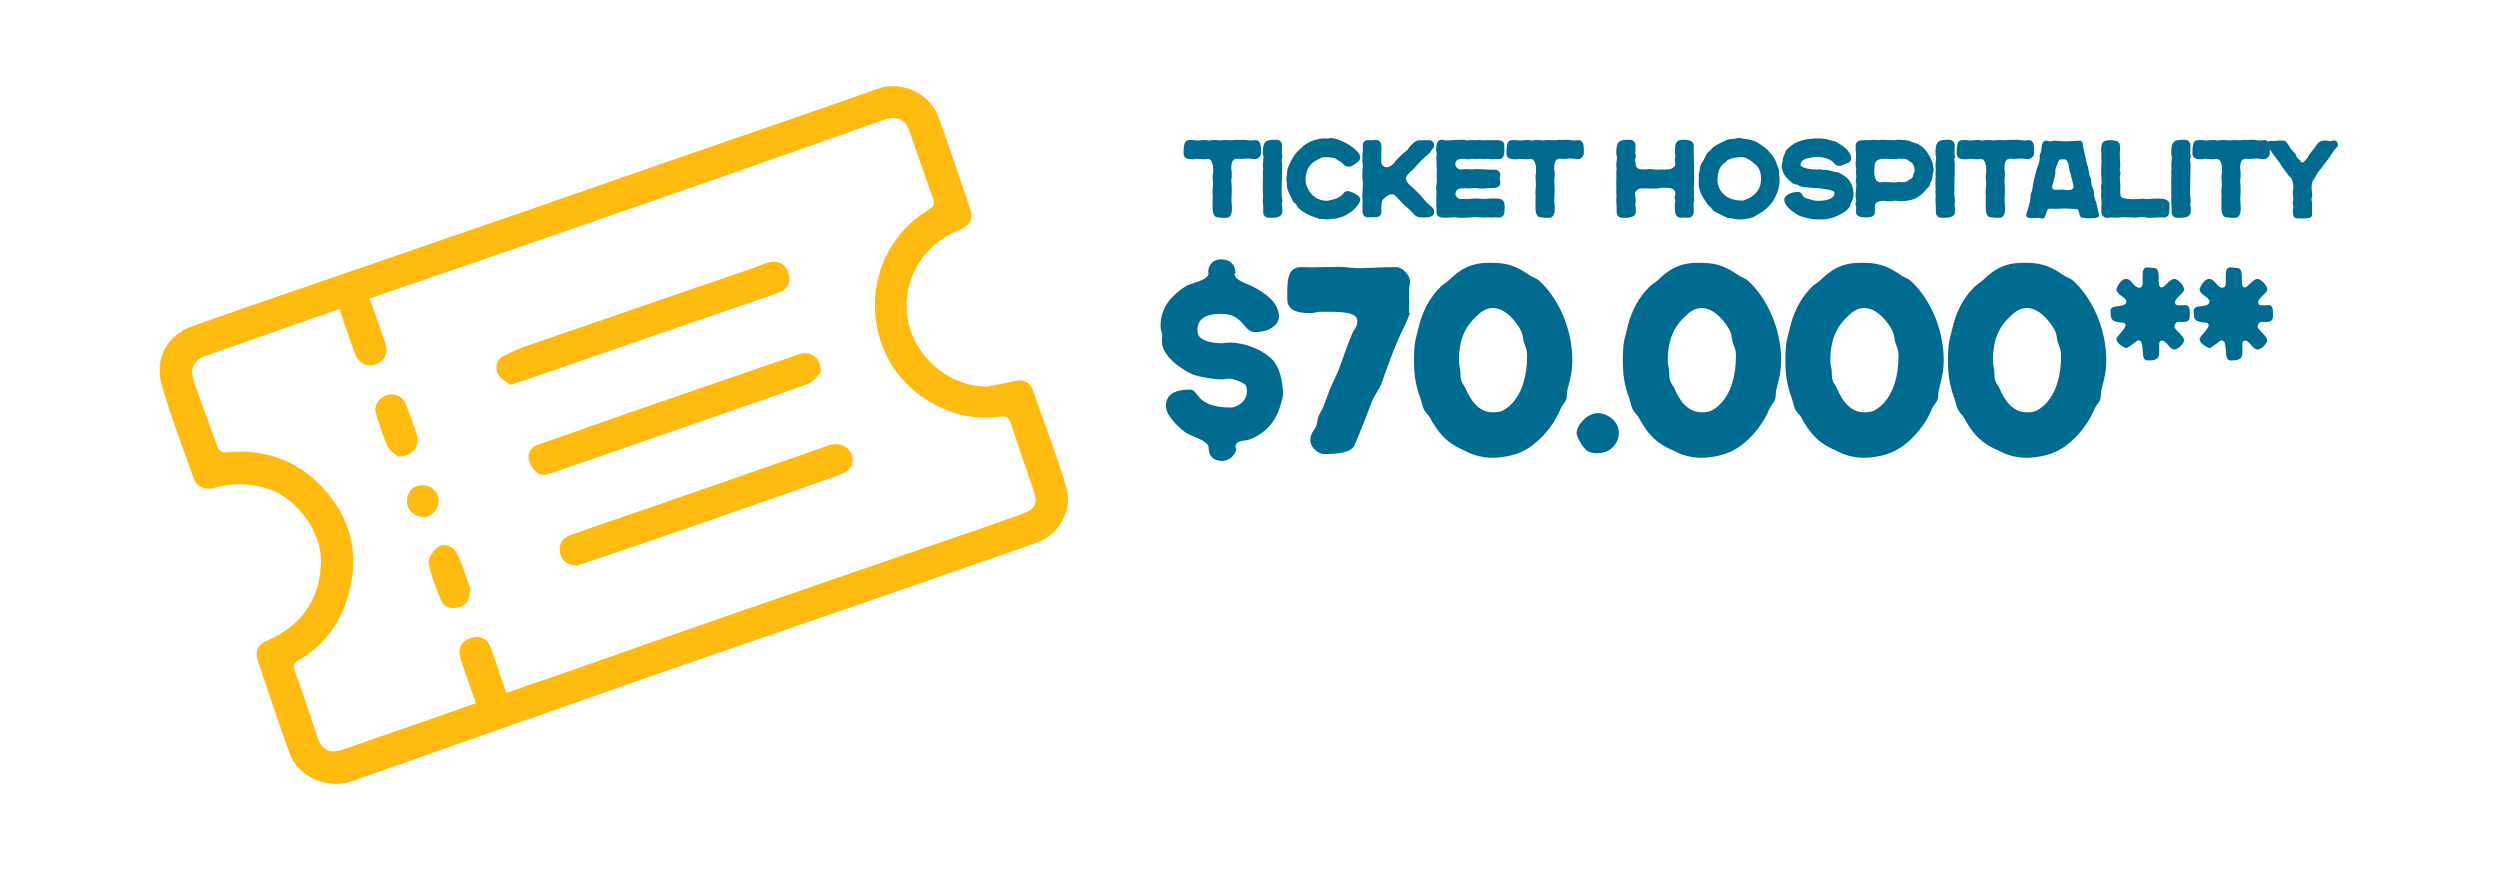 <?xml version="1.0" encoding="UTF-8"?><svg id="Capa_2" xmlns="http://www.w3.org/2000/svg" xmlns:xlink="http://www.w3.org/1999/xlink" viewBox="0 0 560.99 195.24"><defs><style>.cls-1{fill:none;}.cls-2{clip-path:url(#clippath);}.cls-3{fill:#006b91;}.cls-4{fill:#ffbb10;}</style><clipPath id="clippath"><rect class="cls-1" width="560.99" height="195.24"/></clipPath></defs><g id="Capa_1-2"><g class="cls-2"><g><g><path class="cls-3" d="m272.11,45.77v-.88c0-.45.02-.45.02-.9,0-.42-.05-.42-.05-.88,0-.55.12-1.15.12-1.77,0-.58-.1-1.17-.1-1.77,0-.45.12-.45.12-.9,0-.12.27-3.02-1.32-3.02-.42,0-.42.1-.82.1-.48,0-1.07-.12-1.62-.12-.4,0-.4.12-.82.12-1.15,0-2.05-.2-2.05-1.35,0-3.17.62-2.97,2.12-2.97.45,0,.45.1.9.1.52,0,1.17-.12,1.77-.12.42,0,.42.12.87.12s.45-.1.9-.1h.82c.43,0,.43.08.85.08s.42-.08.85-.08h.85c.42,0,.42.05.85.05s.42-.08.87-.08h.87c.45,0,.45-.03.9-.03.57,0,1.2.15,1.77.15.45,0,.45-.08.88-.08,1.3,0,1.3,1.22,1.3,2.95,0,.62-.67,1.33-1.3,1.33-.5,0-1.02-.15-1.62-.15-.5,0-1.12.1-1.62.1-.4,0-.4-.07-.8-.07-1.3,0-1.32,1.4-1.32,2.2,0,.45.1.45.1.88v.9c0,.45-.1.45-.1.88,0,.57.1,1.25.1,1.77v.9c0,.62-.07,1.22-.07,1.77,0,.6.12,1.2.12,1.78,0,1.05-.2,2.2-1.32,2.2h-.88c-.42,0-.42-.1-.85-.1-1.42,0-1.3-1.75-1.3-3Z"/><path class="cls-3" d="m287.59,43.47c0,.57.15,1.1.15,1.65,0,.4-.1.4-.1.8s.1.4.1.82v.8c0,1.05-1.2,1.33-2.2,1.33h-.85c-.77,0-1.25-.58-1.25-1.33,0-.42.03-.42.03-.87,0-.5-.1-1.12-.1-1.75,0-.42.05-.42.05-.88,0-.42-.05-.42-.05-.88,0-.42.02-.42.02-.87,0-.42-.02-.42-.02-.88v-.88c0-.42.05-.42.05-.88,0-.42-.05-.42-.05-.87,0-.43.07-.43.07-.88,0-.42-.07-.42-.07-.88,0-.5.15-1.12.15-1.75,0-.42-.15-.42-.15-.85,0-2.92.72-3.05,3.05-3.05.77,0,1.27.55,1.27,1.3,0,.52-.05,1.07-.05,1.62,0,.4.1.4.1.8,0,.42-.15.42-.15.83s.12.4.12.8l-.12,6.72Z"/><path class="cls-3" d="m305.23,44.87c0,.38-.85,2.1-2.95,3.25-.62.4-2.17.97-3.1.97-.5,0-.9.15-1.4.15-.37,0-.7-.12-1.07-.12-.17,0-.35.02-.52.02-.37-.02-.67-.25-1.02-.35-.35-.1-2.37-.7-3.85-2.17-.23-.22-.3-.55-.5-.77s-.47-.38-.65-.62c-.15-.25-.22-.55-.38-.82-.35-.67-1.02-1.85-1.02-2.8v-.4c0-.35-.12-.7-.12-1.08,0-.3.1-.6.12-.9.05-.3.02-.6.07-.88.12-.75.4-1.15.6-1.67.67-1.5,1.45-2.6,2.62-3.52.25-.2.4-.47.65-.62.48-.33,1.05-.62,1.57-.88l.85-.28c.67-.17,1.2-.33,1.95-.33.23,0,.45.03.7.03.3,0,.6-.1.88-.1,1.17,0,3.07.85,4.35,1.72.28.2,2.22,1.5,2.22,2.55,0,.48-.2.92-.62,1.15-.5.27-1.15,1-1.82,1-.35,0-.95-.1-1.22-.42-.5-.6-.82-.75-1.35-1.02-.25-.15-.45-.38-.72-.47-.6-.15-1.55-.25-2.35-.25-.47,0-1.22.45-1.75.72-.72.4-2.45,1.35-2.45,4.6,0,1,1.17,4.5,4.85,4.5.3,0,.58-.15.85-.2,1.02-.2,1.62-.4,2.32-.97.5-.4.65-1.02,1.45-1.02.38,0,1.1.32,1.45.5.4.2.38.25.75.45.43.25.62.67.62,1.08Z"/><path class="cls-3" d="m309.94,46.67c0,.45.05.45.05.87,0,.7-.6,1.2-1.27,1.2h-.87c-.43,0-.43.05-.85.05-1.27,0-1.27-1.15-1.27-2.12v-.88c0-.42.05-.42.05-.88,0-.42-.1-.42-.1-.88,0-.65.15-1.55.15-2.62,0-.53-.12-1.17-.12-1.75v-.87c0-.5.1-1.12.1-1.75,0-.42-.1-.42-.1-.88v-.88c0-.52.12-1.2.12-1.72,0-.45-.02-.45-.02-.87,0-.8.4-1.25,1.2-1.25.42,0,.42.03.85.03.45,0,.45-.08.87-.08,1.32,0,1.27,1.35,1.27,2.2,0,.45-.05.45-.05.9s.03.45.03.92c0,.45-.05.45-.05.9,0,.7.65,1.22,1.3,1.22.52,0,1.17-.5,1.55-.88.3-.3.2-.4.5-.7.3-.32.33-.3.62-.6l.6-.6c.4-.4.92-.72,1.32-1.1.3-.3.2-.42.5-.72.3-.28,1.22-1.45,2.15-1.45h1.05c.52,0,.52-.02,1.05-.02.92,0,1.25.57,1.25,1.2,0,.35-.17.58-.42.83-.32.32-.22.42-.52.75-.47.48-1.35,1.17-1.95,1.8l-.62.65c-.3.3-.27.32-.6.65l-.6.65c-.17.15-1.65,1.35-1.65,2.12,0,.9,1.6,1.92,2.95,3.35.45.42,1.12,1.35,1.75,2,.57.6,1.67,1.08,1.67,2.07,0,1.12-1.22,1.28-2.3,1.28-.52,0-.52-.08-1.05-.08-.77,0-1.52-1-2.15-1.65-.42-.42-.97-.8-1.37-1.22-.45-.45-.85-.92-1.27-1.35l-.65-.65c-.25-.25-.6-.25-.92-.25-.57,0-1.32.7-1.75,1.12-.37.35-.4,1.5-.4,1.92Z"/><path class="cls-3" d="m336.41,48.82c-.45,0-.45-.05-.9-.05s-.45.05-.9.05-.45-.05-.9-.05-.45.05-.9.05c-.6,0-1.2-.1-1.77-.1-.73,0-1.77.15-2.7.15h-.9c-.45,0-.45-.12-.9-.12-.67,0-1.35.12-2.02.12-1.2,0-2.17-.12-2.17-1.25v-1c0-.7-.07-1.35-.07-2.05,0-.45.07-1.08.07-1.55,0-.4-.1-.4-.1-.8,0-.55.17-1.12.17-1.67,0-.42-.05-.42-.05-.85,0-.55.05-1.15.05-1.7,0-.38-.05-.38-.05-.78v-.77c0-.4-.08-.4-.08-.8,0-.5.1-.5.1-1,0-.52-.12-.52-.12-1.02,0-.95.07-2.27,1.25-2.27.5,0,.5.15,1,.15.9,0,2.35-.15,3.82-.15.45,0,.45.15.9.15s.45-.08.9-.08.45.03.9.03.45-.05.9-.05.45.08.87.08c.45,0,.45-.03.9-.03h.9c1.07,0,2.95-.28,2.95,1.17,0,.88.3,3.07-1.15,3.07h-.87c-.43,0-.43.03-.87.03-.42,0-.42-.12-.85-.12-.45,0-.45.1-.87.1s-.42-.1-.87-.1c-.43,0-.43.1-.87.1-.42,0-.42-.1-.85-.1-.45,0-.45.15-.87.15s-.42-.12-.88-.12c-1.05,0-2.05.05-2.05,1.2,0,.55.62,1.2,1.17,1.2.45,0,.45-.08.87-.08h.85c.42,0,.42.05.85.05s.42-.05.85-.05h.85c.75,0,1.7.12,2.57.12h.85c.62,0,1.25.5,1.25,1.1,0,.48-.12.48-.12.95s.12.47.12.92c0,1.08-1.27,1.17-2.1,1.17h-.85c-.42,0-.42.08-.85.08h-.87c-.42,0-.42-.1-.85-.1-.55,0-1.15.08-1.7.08-.43,0-.43-.03-.85-.03-.82,0-1.97.05-1.97,1.15h-.07c0,.57.6,1.25,1.17,1.25.45,0,.45-.02.87-.02.45,0,.45.02.88.02.5,0,1.15-.12,1.72-.12.62,0,1.25.12,1.75.12.52,0,1.17-.12,1.72-.12h.87c2.07,0,2.1.83,2.1,2.17,0,.47-.05.47-.05.92,0,.67-.6,1.2-1.17,1.2Z"/><path class="cls-3" d="m344.56,45.77v-.88c0-.45.02-.45.02-.9,0-.42-.05-.42-.05-.88,0-.55.12-1.15.12-1.77,0-.58-.1-1.17-.1-1.77,0-.45.12-.45.12-.9,0-.12.27-3.02-1.32-3.02-.43,0-.43.1-.82.1-.47,0-1.07-.12-1.62-.12-.4,0-.4.12-.82.12-1.15,0-2.05-.2-2.05-1.35,0-3.17.62-2.97,2.12-2.97.45,0,.45.1.9.1.52,0,1.17-.12,1.77-.12.42,0,.42.12.87.12s.45-.1.9-.1h.82c.43,0,.43.08.85.08s.42-.08.85-.08h.85c.43,0,.43.05.85.05s.42-.08.87-.08h.88c.45,0,.45-.03.9-.03.57,0,1.2.15,1.77.15.45,0,.45-.08.87-.08,1.3,0,1.3,1.22,1.3,2.95,0,.62-.67,1.33-1.3,1.33-.5,0-1.02-.15-1.62-.15-.5,0-1.12.1-1.62.1-.4,0-.4-.07-.8-.07-1.3,0-1.32,1.4-1.32,2.2,0,.45.1.45.1.88v.9c0,.45-.1.45-.1.88,0,.57.1,1.25.1,1.77v.9c0,.62-.08,1.22-.08,1.77,0,.6.12,1.2.12,1.78,0,1.05-.2,2.2-1.32,2.2h-.87c-.42,0-.42-.1-.85-.1-1.42,0-1.3-1.75-1.3-3Z"/><path class="cls-3" d="m366.91,43.47c0,.57.15,1.1.15,1.65,0,.4-.1.4-.1.8s.1.4.1.82v.8c0,1.05-1.2,1.33-2.2,1.33h-.85c-.77,0-1.25-.58-1.25-1.33,0-.42.02-.42.02-.87,0-.5-.1-1.12-.1-1.75,0-.42.05-.42.05-.88,0-.42-.05-.42-.05-.88,0-.42.03-.42.03-.87,0-.42-.03-.42-.03-.88v-.88c0-.42.05-.42.05-.88,0-.42-.05-.42-.05-.87,0-.43.08-.43.08-.88,0-.42-.08-.42-.08-.88,0-.5.15-1.12.15-1.75,0-.42-.15-.42-.15-.85,0-2.92.73-3.05,3.05-3.05.77,0,1.27.55,1.27,1.3,0,.52-.05,1.07-.05,1.62,0,.4.1.4.1.8,0,.42-.15.42-.15.83s.12.4.12.8c0,1.4,1.3,1.32,2.12,1.32.45,0,.45-.12.9-.12.6,0,1.2.15,1.85.15.45,0,.45-.05.9-.05.48,0,.48.02.92.02.62,0,2.22-.07,2.22-1.32,0-.4-.12-.4-.12-.8s.12-.4.12-.83c0-.4-.08-.4-.08-.8v-.82c0-1.97.88-2.12,2.12-2.12.67,0,2.1.17,2.1,1.33v.87c0,.45-.02.45-.02.9,0,.72.1,1.82.1,2.65,0,.45-.03.45-.03.88,0,.55.05,1.15.05,1.7,0,.42-.03.42-.03.85v.85c0,.4-.07.4-.07.83,0,.45.05.45.05.9s-.02.45-.02.88c0,.45.08.45.08.9s-.15.45-.15.88c0,.58.05,1.17.05,1.77,0,.7-.55,1.33-1.22,1.33-.45,0-.45-.05-.88-.05s-.42.02-.85.02c-1.37,0-1.32-1.6-1.32-2.92,0-.4.12-.4.12-.83,0-.4-.15-.4-.15-.8s.17-.4.17-.82c0-1.3-1.4-1.33-2.25-1.33h-.92c-.45,0-.45.17-.9.17h-.92c-.45,0-.45-.02-.92-.02h-1.82c-.6,0-1.32.62-1.32,1.17Z"/><path class="cls-3" d="m389.36,49.15l-.87-.17c-.3-.08-.62,0-.9-.1-.27-.08-.52-.3-.8-.4l-.8-.38c-.57-.27-1.07-.52-1.57-.87-.22-.2-.35-.5-.55-.73-.22-.2-.5-.35-.67-.57-.2-.25-.3-.53-.47-.78-.27-.4-1.57-1.92-1.57-4.22,0-.28.07-.52.07-.8,0-.25-.05-.5-.05-.77,0-.33.15-.65.2-1,.08-.28.03-.6.12-.88.2-.83.52-1.1.8-1.6.3-.55.5-1.12.85-1.57.2-.23.47-.4.67-.6.22-.22.37-.5.6-.67.45-.35.97-.65,1.55-.92l.8-.38c.27-.07.52-.27.82-.37.52-.15,1.2-.2,1.77-.25.28-.03.58-.17.88-.17s.6.15.9.17c.7.07,1.82.22,2.62.55.55.22,1.05.6,1.52.92l.72.52.67.58.6.67c.35.4.82,1.02,1.05,1.45.15.25.2.58.32.85.25.68.6,1.33.6,1.92,0,.2-.03.38-.03.55,0,.33.12.67.12,1,0,.4.18,2.3-1.52,5.07-1.57,2.02-2.35,2.32-3.32,2.9-.27.12-.47.38-.75.5-.52.25-2.05.65-3.52.65-.3,0-.6-.08-.88-.1Zm-1.57-13.3c-.25.15-.4.43-.62.6-.23.17-.5.3-.7.5-.73.92-1.07,1.77-1.07,3.6,0,.15,0,.3.03.42.52,2.97,2.97,4.05,5.55,4.05.33,0,.62-.2.95-.32.43-.15,3.25-1.25,3.25-4.57,0-2.55-1.32-3.25-1.82-3.67-.8-.67-1.65-1.2-2.52-1.2-.2,0-.37.03-.57.03-.77,0-1.72.2-2.45.57Z"/><path class="cls-3" d="m415.31,45.7c-.12.28-.18.62-.35.88-.55.78-3.22,2.65-6.05,2.65-.23,0-.42-.02-.62-.02s-.42.02-.62.02c-1.25,0-2.75-.4-3.87-.8-.28-.12-.52-.33-.8-.47-.4-.23-2.62-1.65-2.62-3.17,0-.85,1.3-1.72,3.15-1.72.82,0,.85.88,1.45,1.28.23.15.55.17.9.3.45.15,1.25.42,2.07.42,2.4,0,3.72-.7,3.72-1.72,0-.17-.05-.22-.07-.25-.08-.15-.4-.45-2.85-.8l-1-.1v.05l-1.82-.17c-.62-.05-1.3-.08-1.82-.23-.33-.07-.55-.32-.82-.42-.3-.1-.65-.08-.9-.22-.3-.15-.48-.4-.73-.6-1.07-.83-1.77-2-1.85-3.3-.03-.32.15-.65.18-1,.1-1.08.2-1.12.47-1.75.12-.3.18-.62.38-.88.18-.25.45-.42.67-.62,1.35-1.35,3.65-2,6.62-2,1.22,0,2.12.27,2.97.52.3.1.62.1.9.23.3.12.52.35.77.5.05.02,2.62,1.37,2.62,3.27,0,.5-.35.9-.9,1.05-.58.15-1.12.6-1.8.6-.42,0-.92-.3-1.2-.68-.55-.75-2.05-1.35-4.12-1.35-.47,0-.9.25-1.4.25-.38,0-1.92.38-1.92,1.53,0,.15.03.25.08.27-.02-.02.75.8,3.92.8v-.08c.4,0,.75.15,1.12.15h.37c.85,0,1.45.3,2.12.45.3.07.62.02.9.15.3.1.55.33.8.45,1.62.82,2.57,2.37,2.57,4.5v.3c-.1.65-.37,1.2-.62,1.75Z"/><path class="cls-3" d="m427.38,31.45c.75,0,1.45.33,2.15.58.27.12.6.12.85.27.5.28,1.02.72,1.45,1.1l.57.7c.75,1.07,1.5,2.47,1.5,4.2,0,.3-.2.57-.22.87-.05.3,0,.6-.07.9-.08.27-.27.52-.38.8-.12.27-.12.6-.27.85-.15.28-.45.42-.62.67-2.1,2.7-4.37,2.75-6.2,2.75-.42,0-.42-.1-.85-.1-.4,0-.4.12-.82.12h-.85c-.42,0-.42-.1-.85-.1-.92,0-2.07.15-2.07,1.3,0,.58.02.58.02,1.17,0,1.3-1.35,1.25-2.15,1.25-.85,0-2.1-.12-2.1-1.25,0-.42.05-.42.05-.87,0-.43-.15-.43-.15-.88,0-.42.15-.42.15-.88,0-.42-.15-.42-.15-.88,0-.6.18-1.57.18-2.62,0-.42-.12-.42-.12-.88,0-.42.12-.42.12-.88,0-.42-.08-.42-.08-.87,0-.43.05-.43.05-.88,0-.42-.12-.42-.12-.88,0-.62.1-1.65.1-2.6,0-.45-.1-.45-.1-.88v-.87c0-1.15,1.27-1.22,2.25-1.22h.9c.48,0,.48-.08.92-.08.48,0,.48.08.92.08.48,0,.48-.08.92-.08.77,0,1.75.1,2.77.1.45,0,.45-.12.92-.12.45,0,.45.08.92.08h.45Zm1.05,8.87c.23-.15.52-.23.7-.45.15-.22.15-.52.25-.8.08-.25.25-.5.25-.77,0-.58-.12-1.12-.47-1.6-.15-.23-.45-.33-.67-.5-.4-.25-.52-.55-1.22-.55s-.62-.05-1.12-.05c-.42,0-.42.12-.85.12-.4,0-.4-.05-.82-.05h-.85c-.42,0-.42-.05-.85-.05-2.05,0-2.17,1.15-2.17,2.2,0,.12-.32,3.1,1.35,3.1.4,0,.4-.08.82-.08.65,0,1.62.1,2.52.1.4,0,.4-.1.82-.1s.42.05.85.05c.7,0,.95-.12,1.47-.57Z"/><path class="cls-3" d="m438.54,43.47c0,.57.15,1.1.15,1.65,0,.4-.1.4-.1.8s.1.4.1.82v.8c0,1.05-1.2,1.33-2.2,1.33h-.85c-.77,0-1.25-.58-1.25-1.33,0-.42.02-.42.02-.87,0-.5-.1-1.12-.1-1.75,0-.42.05-.42.05-.88,0-.42-.05-.42-.05-.88,0-.42.03-.42.03-.87,0-.42-.03-.42-.03-.88v-.88c0-.42.05-.42.05-.88,0-.42-.05-.42-.05-.87,0-.43.07-.43.07-.88,0-.42-.07-.42-.07-.88,0-.5.15-1.12.15-1.75,0-.42-.15-.42-.15-.85,0-2.92.72-3.05,3.05-3.05.77,0,1.27.55,1.27,1.3,0,.52-.05,1.07-.05,1.62,0,.4.1.4.1.8,0,.42-.15.42-.15.83s.12.4.12.8l-.12,6.72Z"/><path class="cls-3" d="m445.59,45.77v-.88c0-.45.02-.45.02-.9,0-.42-.05-.42-.05-.88,0-.55.12-1.15.12-1.77,0-.58-.1-1.17-.1-1.77,0-.45.12-.45.12-.9,0-.12.27-3.02-1.32-3.02-.42,0-.42.1-.82.1-.47,0-1.07-.12-1.62-.12-.4,0-.4.12-.82.12-1.15,0-2.05-.2-2.05-1.35,0-3.17.62-2.97,2.12-2.97.45,0,.45.1.9.1.52,0,1.17-.12,1.77-.12.43,0,.43.12.88.12s.45-.1.9-.1h.82c.42,0,.42.08.85.08s.42-.08.85-.08h.85c.42,0,.42.05.85.05s.43-.08.88-.08h.87c.45,0,.45-.03.9-.03.57,0,1.2.15,1.77.15.45,0,.45-.08.87-.08,1.3,0,1.3,1.22,1.3,2.95,0,.62-.67,1.33-1.3,1.33-.5,0-1.02-.15-1.62-.15-.5,0-1.12.1-1.62.1-.4,0-.4-.07-.8-.07-1.3,0-1.32,1.4-1.32,2.2,0,.45.1.45.1.88v.9c0,.45-.1.45-.1.88,0,.57.1,1.25.1,1.77v.9c0,.62-.07,1.22-.07,1.77,0,.6.12,1.2.12,1.78,0,1.05-.2,2.2-1.32,2.2h-.88c-.42,0-.42-.1-.85-.1-1.42,0-1.3-1.75-1.3-3Z"/><path class="cls-3" d="m471.03,48.3c0,.83-1.82.67-2.65.67-.5,0-.5-.1-1-.1-1.17,0-.47-1.97-1.52-1.97-.65,0-1.7-.12-2.57-.12-.55,0-1.15.08-1.7.08s-1.22-.03-1.72-.03c-.88,0-.6,2.2-1.52,2.2-.5,0-.5-.12-1-.12s-.5.03-1,.03-1.67.12-1.67-.62c0-.55.17-.6.27-1.02.12-.6.67-1.92.67-3.12,0-.7.22-.9.35-1.35.15-.62.3-2.22.95-4.47.17-.8.8-1.82.8-2.97,0-.1-.03-.18-.03-.25,0-.73.25-.73.35-1.2.05-.22,0-2.37,1.02-2.37.5,0,.5.15,1,.15.45,0,.45-.15.92-.15.75,0,1.82.15,2.77.15.82,0,1.82-.15,2.9-.15.85,0,.72,1,.82,1.47.17.8.45,2.15.77,3.57.1.45.2.42.3.87.12.58.2,1.23.32,1.8.1.5.37.58.37,1.33,0,.57.18.9.27,1.35.1.47.38.45.38,1.2,0,.08-.02.15-.02.25,0,.62.12.78.23,1.22.1.45.22.42.32.88.15.67.38,1.77.57,2.67,0,.05.03.1.03.15Zm-10.55-6.32c0,.35.27.62.65.62.58,0,1.17-.05,1.72-.05.43,0,.43.1.85.1.5,0,1.57.1,1.57-.72,0-.55-.28-1.45-.4-1.95-.15-.62-.37-1.22-.5-1.82-.03-.1-.18-2.4-1.07-2.4-.5,0-1.32-.15-1.45.6-.18.65-.65,1.15-.65,2.12,0,.1.02.17.02.25,0,.82-.52,2.1-.72,3.1-.03.05-.03.1-.03.15Z"/><path class="cls-3" d="m485.51,48.77h-.87c-.57,0-1.22.1-1.8.1h-.87c-.45,0-.45-.15-.9-.15h-.88c-.45,0-.45.12-.9.12-.77,0-1.77-.1-2.67-.1-.6,0-1.3.1-1.87.1-.5,0-.5-.05-.97-.05-.5,0-.5.1-1,.1-.68,0-1.25-.67-1.25-1.35v-.97c0-.5.05-.5.05-1,0-.6-.12-1.27-.12-1.9,0-.47.07-.47.07-.92s-.07-.45-.07-.9c0-.47.15-.47.15-.92,0-.55-.12-1.22-.12-1.82,0-.48.02-.48.02-.92v-.9c0-.47.07-.47.07-.92s-.05-.45-.05-.92c0-.45.02-.45.02-.9,0-.47-.07-.47-.07-.92,0-1.97.77-2.17,2.15-2.17,2.25,0,2.1.95,2.1,2.15,0,.45-.07.45-.07.9,0,.72.12,1.8.12,2.65,0,.45-.1.45-.1.88,0,.45.15.45.15.9s-.15.45-.15.88c0,.57.12,1.22.12,1.77,0,.45-.02.45-.02.9,0,.53-.08,1.42.3,1.8.3.3,2,.42,2.82.42.62,0,1.3-.12,1.9-.12.47,0,.47.08.95.08.57,0,1.27-.1,1.87-.1h.95c.92,0,2.25.2,2.25,1.3,0,.58-.05,1.17-.05,1.72,0,.75-.52,1.22-1.25,1.22Z"/><path class="cls-3" d="m491.44,43.47c0,.57.15,1.1.15,1.65,0,.4-.1.4-.1.8s.1.4.1.82v.8c0,1.05-1.2,1.33-2.2,1.33h-.85c-.77,0-1.25-.58-1.25-1.33,0-.42.02-.42.02-.87,0-.5-.1-1.12-.1-1.75,0-.42.05-.42.05-.88,0-.42-.05-.42-.05-.88,0-.42.03-.42.03-.87,0-.42-.03-.42-.03-.88v-.88c0-.42.05-.42.05-.88,0-.42-.05-.42-.05-.87,0-.43.07-.43.07-.88,0-.42-.07-.42-.07-.88,0-.5.15-1.12.15-1.75,0-.42-.15-.42-.15-.85,0-2.92.72-3.05,3.05-3.05.77,0,1.27.55,1.27,1.3,0,.52-.05,1.07-.05,1.62,0,.4.1.4.1.8,0,.42-.15.42-.15.83s.12.4.12.8l-.12,6.72Z"/><path class="cls-3" d="m498.48,45.77v-.88c0-.45.03-.45.03-.9,0-.42-.05-.42-.05-.88,0-.55.12-1.15.12-1.77,0-.58-.1-1.17-.1-1.77,0-.45.12-.45.12-.9,0-.12.28-3.02-1.32-3.02-.43,0-.43.1-.82.1-.47,0-1.07-.12-1.62-.12-.4,0-.4.12-.82.12-1.15,0-2.05-.2-2.05-1.35,0-3.17.62-2.97,2.12-2.97.45,0,.45.1.9.1.52,0,1.17-.12,1.77-.12.43,0,.43.12.87.12s.45-.1.9-.1h.82c.42,0,.42.08.85.08s.43-.08.85-.08h.85c.42,0,.42.05.85.05s.43-.08.87-.08h.88c.45,0,.45-.03.9-.03.58,0,1.2.15,1.77.15.45,0,.45-.08.87-.08,1.3,0,1.3,1.22,1.3,2.95,0,.62-.67,1.33-1.3,1.33-.5,0-1.02-.15-1.62-.15-.5,0-1.12.1-1.62.1-.4,0-.4-.07-.8-.07-1.3,0-1.32,1.4-1.32,2.2,0,.45.1.45.1.88v.9c0,.45-.1.45-.1.88,0,.57.1,1.25.1,1.77v.9c0,.62-.08,1.22-.08,1.77,0,.6.12,1.2.12,1.78,0,1.05-.2,2.2-1.32,2.2h-.87c-.43,0-.43-.1-.85-.1-1.42,0-1.3-1.75-1.3-3Z"/><path class="cls-3" d="m516.68,36.45c.27,0,.92-.8,1.12-1.08.25-.35.18-.4.42-.75.33-.45.77-.9,1.07-1.32.77-1.08.92-1.77,2.6-1.77.5,0,.5.15.97.15.5,0,.5-.17,1-.17s.77.62.77,1c0,.47-.5.7-.72,1.02-.42.6-1,1.52-1.55,2.27-.45.62-1.35,1.7-2.25,2.92-.38.52-.62,1.15-.95,1.6l-.03-.03c-.32.5-.42,1.33-.42,1.83s.15,1.15.15,1.72c0,.45-.17.45-.17.88s.12.42.12.88c0,.77.02,1.75.02,2.6,0,.92-1.67.82-2.62.82-.45,0-.45-.02-.9-.02-.77,0-.8-1.17-.8-1.67,0-.42.12-.42.12-.88,0-.42-.15-.42-.15-.85,0-.45.12-.45.12-.88,0-.52-.12-1.2-.12-1.72,0-.45.15-.45.15-.87,0-.2-.05-2.2-.97-2.58-.32-.5-.75-1-1.1-1.47-.35-.47-.7-1.07-1.02-1.55-.4-.57-1.32-1.7-2.17-2.95-.25-.35-.7-.72-.7-1.2,0-.45.35-.77.8-.77.5,0,.5.02,1,.02s.5-.1,1-.1.5.02,1,.02c.6,0,1.1,1.15,1.55,1.77.35.5.8.88,1.1,1.3.25.35.12.42.38.78.25.35.38.25.62.6.15.2.32.45.55.45Z"/></g><g><path class="cls-3" d="m276.02,76.86c3.3.06,7.32,1.56,9.6,3.96,1.44,1.5,2.28,4.8,2.28,7.62,0,.84-.36,1.68-.54,2.4-.42,1.56-1.8,5.76-6.84,7.74-1.44.54-3.3-.06-3.3,1.98h.18c0,1.5-1.62,2.88-3.12,2.88-1.86,0-3.06-1.02-3.06-2.88,0-1.74-3.36-2.34-5.22-3.54-.78-.48-4.38-3.54-4.38-5.88,0-2.58,1.92-3.72,5.4-3.72,2.1,0,1.14,4.02,9.12,4.02,1.38,0,3.66-1.26,3.66-3.66,0-.54-.12-1.26-.36-1.5.18.18-1.86-1.32-3.78-1.32-.48,0-1.02.18-1.62.18-1.44,0-4.5-.48-6.12-1.02-1.14-.36-2.52-1.32-3.48-1.98-.6-.42-3.72-2.82-3.72-5.52,0-.48.06-.96.06-1.44-.06-.66-.36-1.26-.36-1.98,0-4.86,3.3-7.44,5.7-9,1.26-.78,5.1-1.2,5.1-3h-.12c0-1.86,1.14-3,3-3s3.12,1.14,3.12,3c0,.18-.18.18-.18.3,0,1.56,3.48,2.28,5.22,3.42.9.6,4.74,2.64,4.74,6.18,0,1.08-1.26,3.42-5.4,3.42-2.64,0-2.46-4.08-7.5-4.08-2.04,0-5.1.24-5.4,3.24,0,.54.06,1.44.36,1.74.12.3,1.38,1.62,5.4,1.62.06,0,0-.06.06-.06.48,0,1.02-.12,1.5-.12Z"/><path class="cls-3" d="m316.4,63.06c0,1.14-.24,1.14-.24,2.34s.06,1.2.06,2.4-.06,1.2-.06,2.4h.24c-1.8,4.98-1.68,2.46-6.42,15.9-.42,1.2-1.5,2.46-2.04,3.78-.6,1.44-1.56,4.32-3.96,9.96-.78,1.86-4.08,2.04-6.84,2.04-1.44,0-3.12-1.56-3.12-3.06,0-1.68.9-2.16,1.32-3.24.42-1.02.12-1.14.54-2.16.42-1.08.6-.96,1.02-2.04.54-1.32,1.02-2.82,1.56-4.14.6-1.44,1.32-2.76,1.86-4.08.66-1.62,1.62-4.74,3.12-8.34.42-.96,1.14-1.38,1.14-2.82,0-2.16-4.14-2.04-8.34-2.04-1.08,0-1.08.3-2.16.3-1.98,0-5.22-.18-5.22-3.06,0-3.72-.24-7.26,3.12-7.26,1.08,0,1.08.06,2.16.06,1.56,0,4.32-.12,6.36-.12,1.44,0,3.06.3,4.26.3,1.8,0,5.04-.24,8.58-.24,1.32,0,3.06,1.8,3.06,3.12Z"/><path class="cls-3" d="m343.28,61.8c.6.42,1.38.6,1.98,1.08,4.08,3.6,7.56,10.44,7.56,18,0,2.64-.54,4.44-1.08,6.54-.18.72-.06,1.56-.3,2.28-.24.66-.9,1.26-1.2,1.92-.54,1.38-1.38,2.82-2.1,3.84-.66.96-3.12,4.26-6.6,5.88-1.62.78-4.32,1.38-6.54,1.38-2.46,0-4.5-.6-6.36-1.62-4.2-1.74-6.06-4.2-7.86-7.56-.42-.6-1.02-1.08-1.32-1.8-.3-.66-.42-1.44-.66-2.16-1.2-3.24-1.5-5.52-1.5-8.7,0-3.9.36-4.8.84-6.6.3-1.14,1.08-5.88,5.04-9.84.48-.54,1.2-.9,1.74-1.38,1.02-.78,3.54-4.08,8.94-4.08h1.14c3.9,0,6,1.26,8.28,2.82Zm-6.12,30.36c.54-.3,5.52-2.64,5.52-12.36,0-1.5-.48-2.1-.78-3.18-.18-.72-.18-1.5-.48-2.16-.6-1.38-3.18-5.34-6.42-5.34-1.5,0-2.64.78-3.78,1.92-1.44,1.44-3.84,3.84-3.84,9.84,0,.72.18,1.44.3,2.16.06.72,0,1.5.18,2.22.18.72.72,1.26,1.02,1.92,1.2,2.88,3.06,5.34,6.12,5.34.72,0,1.5-.06,2.16-.36Z"/><path class="cls-3" d="m363.26,97.14c0,2.34-1.92,4.56-4.68,4.56-.9,0-1.62-.06-2.34-.48-.84-.48-2.46-3-2.46-4.08,0-1.56,2.22-4.44,4.8-4.44,1.98,0,4.68,1.74,4.68,4.44Z"/><path class="cls-3" d="m390.14,61.8c.6.42,1.38.6,1.98,1.08,4.08,3.6,7.56,10.44,7.56,18,0,2.64-.54,4.44-1.08,6.54-.18.72-.06,1.56-.3,2.28-.24.66-.9,1.26-1.2,1.92-.54,1.38-1.38,2.82-2.1,3.84-.66.96-3.12,4.26-6.6,5.88-1.62.78-4.32,1.38-6.54,1.38-2.46,0-4.5-.6-6.36-1.62-4.2-1.74-6.06-4.2-7.86-7.56-.42-.6-1.02-1.08-1.32-1.8-.3-.66-.42-1.44-.66-2.16-1.2-3.24-1.5-5.52-1.5-8.7,0-3.9.36-4.8.84-6.6.3-1.14,1.08-5.88,5.04-9.84.48-.54,1.2-.9,1.74-1.38,1.02-.78,3.54-4.08,8.94-4.08h1.14c3.9,0,6,1.26,8.28,2.82Zm-6.12,30.36c.54-.3,5.52-2.64,5.52-12.36,0-1.5-.48-2.1-.78-3.18-.18-.72-.18-1.5-.48-2.16-.6-1.38-3.18-5.34-6.42-5.34-1.5,0-2.64.78-3.78,1.92-1.44,1.44-3.84,3.84-3.84,9.84,0,.72.18,1.44.3,2.16.06.72,0,1.5.18,2.22.18.72.72,1.26,1.02,1.92,1.2,2.88,3.06,5.34,6.12,5.34.72,0,1.5-.06,2.16-.36Z"/><path class="cls-3" d="m426.62,61.8c.6.42,1.38.6,1.98,1.08,4.08,3.6,7.56,10.44,7.56,18,0,2.64-.54,4.44-1.08,6.54-.18.72-.06,1.56-.3,2.28-.24.66-.9,1.26-1.2,1.92-.54,1.38-1.38,2.82-2.1,3.84-.66.96-3.12,4.26-6.6,5.88-1.62.78-4.32,1.38-6.54,1.38-2.46,0-4.5-.6-6.36-1.62-4.2-1.74-6.06-4.2-7.86-7.56-.42-.6-1.02-1.08-1.32-1.8-.3-.66-.42-1.44-.66-2.16-1.2-3.24-1.5-5.52-1.5-8.7,0-3.9.36-4.8.84-6.6.3-1.14,1.08-5.88,5.04-9.84.48-.54,1.2-.9,1.74-1.38,1.02-.78,3.54-4.08,8.94-4.08h1.14c3.9,0,6,1.26,8.28,2.82Zm-6.12,30.36c.54-.3,5.52-2.64,5.52-12.36,0-1.5-.48-2.1-.78-3.18-.18-.72-.18-1.5-.48-2.16-.6-1.38-3.18-5.34-6.42-5.34-1.5,0-2.64.78-3.78,1.92-1.44,1.44-3.84,3.84-3.84,9.84,0,.72.18,1.44.3,2.16.06.72,0,1.5.18,2.22.18.72.72,1.26,1.02,1.92,1.2,2.88,3.06,5.34,6.12,5.34.72,0,1.5-.06,2.16-.36Z"/><path class="cls-3" d="m463.1,61.8c.6.42,1.38.6,1.98,1.08,4.08,3.6,7.56,10.44,7.56,18,0,2.64-.54,4.44-1.08,6.54-.18.72-.06,1.56-.3,2.28-.24.66-.9,1.26-1.2,1.92-.54,1.38-1.38,2.82-2.1,3.84-.66.96-3.12,4.26-6.6,5.88-1.62.78-4.32,1.38-6.54,1.38-2.46,0-4.5-.6-6.36-1.62-4.2-1.74-6.06-4.2-7.86-7.56-.42-.6-1.02-1.08-1.32-1.8-.3-.66-.42-1.44-.66-2.16-1.2-3.24-1.5-5.52-1.5-8.7,0-3.9.36-4.8.84-6.6.3-1.14,1.08-5.88,5.04-9.84.48-.54,1.2-.9,1.74-1.38,1.02-.78,3.54-4.08,8.94-4.08h1.14c3.9,0,6,1.26,8.28,2.82Zm-6.12,30.36c.54-.3,5.52-2.64,5.52-12.36,0-1.5-.48-2.1-.78-3.18-.18-.72-.18-1.5-.48-2.16-.6-1.38-3.18-5.34-6.42-5.34-1.5,0-2.64.78-3.78,1.92-1.44,1.44-3.84,3.84-3.84,9.84,0,.72.18,1.44.3,2.16.06.72,0,1.5.18,2.22.18.72.72,1.26,1.02,1.92,1.2,2.88,3.06,5.34,6.12,5.34.72,0,1.5-.06,2.16-.36Z"/><path class="cls-3" d="m487.94,73.32c0,.72,2.16,1.98,2.16,3.12,0,.3-1.02,1.98-2.22,1.98-1.08,0-1.68-1.98-2.76-1.98-.72,0-.6.84-.6,1.32v1.38c0,1.8-1.44,1.74-2.7,1.74-1.74,0-.3-4.5-1.98-4.5-.42,0-2.16,1.74-2.76,1.74-.06,0-2.16-.9-2.16-2.04,0-.6,2.04-2.22,2.04-3.12,0-.3-.24-.54-.6-.54-2.7-.18-2.76-.84-2.76-2.7,0-1.62,3.54-.42,3.54-2.1,0-.9-2.22-1.5-2.22-2.7,0-.3.96-2.34,2.16-2.34,1.26,0,1.74,1.98,2.94,1.98.84,0,.78-.84.78-1.38v-1.38c0-.78.06-1.8,1.02-1.8.72,0,.72.12,1.44.12,2.1,0,.36,4.38,1.8,4.38.66,0,1.86-1.92,2.88-1.92.6,0,2.16,1.32,2.16,2.4,0,.78-2.04,1.86-2.04,2.88,0,.6.48.66,1.08.66.54,0,.66-.06,1.38-.06.6.06.84.66.84,1.26,0,1.14.36,2.52-1.32,2.52h-1.32c-.48.06-.78.6-.78,1.08Z"/><path class="cls-3" d="m506.6,73.32c0,.72,2.16,1.98,2.16,3.12,0,.3-1.02,1.98-2.22,1.98-1.08,0-1.68-1.98-2.76-1.98-.72,0-.6.84-.6,1.32v1.38c0,1.8-1.44,1.74-2.7,1.74-1.74,0-.3-4.5-1.98-4.5-.42,0-2.16,1.74-2.76,1.74-.06,0-2.16-.9-2.16-2.04,0-.6,2.04-2.22,2.04-3.12,0-.3-.24-.54-.6-.54-2.7-.18-2.76-.84-2.76-2.7,0-1.62,3.54-.42,3.54-2.1,0-.9-2.22-1.5-2.22-2.7,0-.3.96-2.34,2.16-2.34,1.26,0,1.74,1.98,2.94,1.98.84,0,.78-.84.78-1.38v-1.38c0-.78.06-1.8,1.02-1.8.72,0,.72.12,1.44.12,2.1,0,.36,4.38,1.8,4.38.66,0,1.86-1.92,2.88-1.92.6,0,2.16,1.32,2.16,2.4,0,.78-2.04,1.86-2.04,2.88,0,.6.48.66,1.08.66.54,0,.66-.06,1.38-.06.6.06.84.66.84,1.26,0,1.14.36,2.52-1.32,2.52h-1.32c-.48.06-.78.6-.78,1.08Z"/></g><path class="cls-4" d="m221.68,86.74c1.91-.4,3.83-.74,5.72-1.2,2.13-.51,3.67.03,4.43,2.21,2.51,7.18,5.28,14.28,7.44,21.57,1.46,4.94-1.46,10.64-6.63,12.45-12.25,4.27-24.5,8.56-36.76,12.8-15.58,5.39-31.17,10.71-46.75,16.1-11.21,3.88-22.38,7.84-33.57,11.77-12.24,4.3-24.49,8.58-36.72,12.89-5.33,1.88-11.97-1-13.85-6.25-2.45-6.81-4.73-13.68-7.04-20.53-.84-2.49-.18-3.86,2.14-4.88,7.66-3.36,11.7-9.14,11.93-17.58.18-6.63-5.32-14.17-11.57-16.3-4.15-1.41-8.16-1.47-12.31-.33-2.24.61-4-.19-4.72-2.25-2.45-6.97-5.15-13.87-7.15-20.96-1.56-5.53.98-10.93,6.91-13.05,9.2-3.29,18.45-6.44,27.68-9.62,15.58-5.37,31.17-10.71,46.75-16.1,11.14-3.85,22.25-7.77,33.39-11.62,15.36-5.32,30.76-10.53,46.07-15.98,5.09-1.81,11.58,1,13.48,6.26,2.42,6.73,4.72,13.52,7.02,20.3.95,2.8.22,4.14-2.54,5.26-12.33,5.02-15.92,20.84-5.45,30.33,3.25,2.95,7.41,4.71,12.1,4.72m-145.53-17.42c-10.31,3.62-20.23,7.09-30.15,10.58-2.43.85-3.44,2.87-2.59,5.32,1.78,5.14,3.6,10.27,5.52,15.36.18.48,1.17,1.01,1.73.95,8.38-.89,15.65,1.51,21.47,7.59,6.42,6.7,8.59,14.78,6.22,23.75-1.71,6.47-5.31,11.8-11.3,15.25-.92.53-1.4,1.13-.87,2.52,1.86,4.95,3.43,10.01,5.16,15.02.91,2.64,2.77,3.51,5.52,2.56,7.05-2.43,14.09-4.89,21.13-7.34,2.91-1.01,5.81-2.05,8.8-3.1-1.23-3.56-2.39-6.7-3.39-9.89-.75-2.39.12-4.04,2.24-4.75,2.08-.69,3.77.14,4.58,2.4,1.18,3.3,2.26,6.63,3.38,9.92,4.74-1.63,9.46-3.22,14.16-4.87,11.26-3.94,22.51-7.93,33.78-11.84,15.57-5.4,31.16-10.73,46.74-16.1,7.05-2.43,14.12-4.78,21.12-7.36,3.16-1.17,3.51-2.33,2.42-5.57-1.64-4.88-3.41-9.71-4.93-14.62-.47-1.53-1.2-1.83-2.57-1.61-9.66,1.53-20.36-4.16-25-12.97-6.1-11.59-2.81-26.14,9-33.45,1.39-.86,1.49-1.4.98-2.77-1.83-4.97-3.49-10-5.26-14.99-.95-2.67-2.86-3.43-5.81-2.39-12.1,4.26-24.18,8.56-36.29,12.78-15.42,5.38-30.85,10.72-46.29,16.04-10.9,3.76-21.82,7.49-32.73,11.23,1.15,3.21,2.33,6.35,3.37,9.54.49,1.49.83,3.11-.6,4.4-2.2,1.97-5.08,1.18-6.12-1.73-1.15-3.21-2.23-6.46-3.4-9.86"/><path class="cls-4" d="m184.18,83.62c-.65.59-1.61,2.08-2.93,2.55-12.06,4.32-24.18,8.46-36.28,12.66-6.83,2.37-13.64,4.76-20.48,7.08-1.11.38-2.59.91-3.44.47-1.07-.55-2.04-1.91-2.36-3.11-.41-1.55.39-2.91,2.11-3.51,7.67-2.67,15.31-5.39,22.98-8.05,11.82-4.09,23.66-8.16,35.49-12.21,2.58-.88,4.98.71,4.91,4.12"/><path class="cls-4" d="m114.46,86.34c-.82-.68-2.17-1.3-2.69-2.34-.68-1.36-.51-3.15,1.03-4,1.94-1.07,4.03-1.92,6.13-2.64,16.98-5.86,33.97-11.67,50.95-17.5.77-.27,1.5-.67,2.28-.89,2.46-.69,4.14.21,4.84,2.52.58,1.88-.39,3.56-2.61,4.33-4.72,1.64-9.45,3.21-14.17,4.84-14.44,4.98-28.88,9.98-43.32,14.96-.63.22-1.28.38-2.44.72"/><path class="cls-4" d="m129.5,126.9c-2.1-.16-3.43-.81-3.81-2.85-.42-2.26.75-3.43,2.61-4.1,3.72-1.34,7.47-2.58,11.2-3.87,15.43-5.34,30.87-10.65,46.27-16.08,2.6-.92,4.73.19,5.38,2.11.68,2-.31,3.61-2.91,4.52-11.32,3.98-22.65,7.95-33.99,11.88-7.68,2.66-15.38,5.25-23.08,7.86-.63.21-1.28.39-1.67.52"/><path class="cls-4" d="m89.26,102.41c-.53-.51-1.81-1.22-2.3-2.29-1.08-2.35-1.84-4.85-2.6-7.34-.53-1.72.66-3.57,2.45-4.14,1.69-.54,3.54.26,4.19,1.91.89,2.29,1.78,4.58,2.51,6.92.83,2.65-1.04,5.18-4.24,4.94"/><path class="cls-4" d="m105.55,132.16c-.12,2.64-1.06,3.82-2.79,4.18-1.68.35-3.23-.07-3.9-1.86-1-2.64-2.16-5.27-2.65-8.01-.2-1.09.91-2.87,1.94-3.63,1.54-1.14,3.58-.21,4.29,1.16,1.44,2.79,2.27,5.89,3.11,8.17"/><path class="cls-4" d="m95.1,116.02c-2.21-.07-3.85-1.63-3.77-3.58.1-2.34,1.48-3.63,3.78-3.55,1.87.07,3.32,1.63,3.31,3.56-.01,1.88-1.64,3.63-3.32,3.58"/></g></g></g></svg>